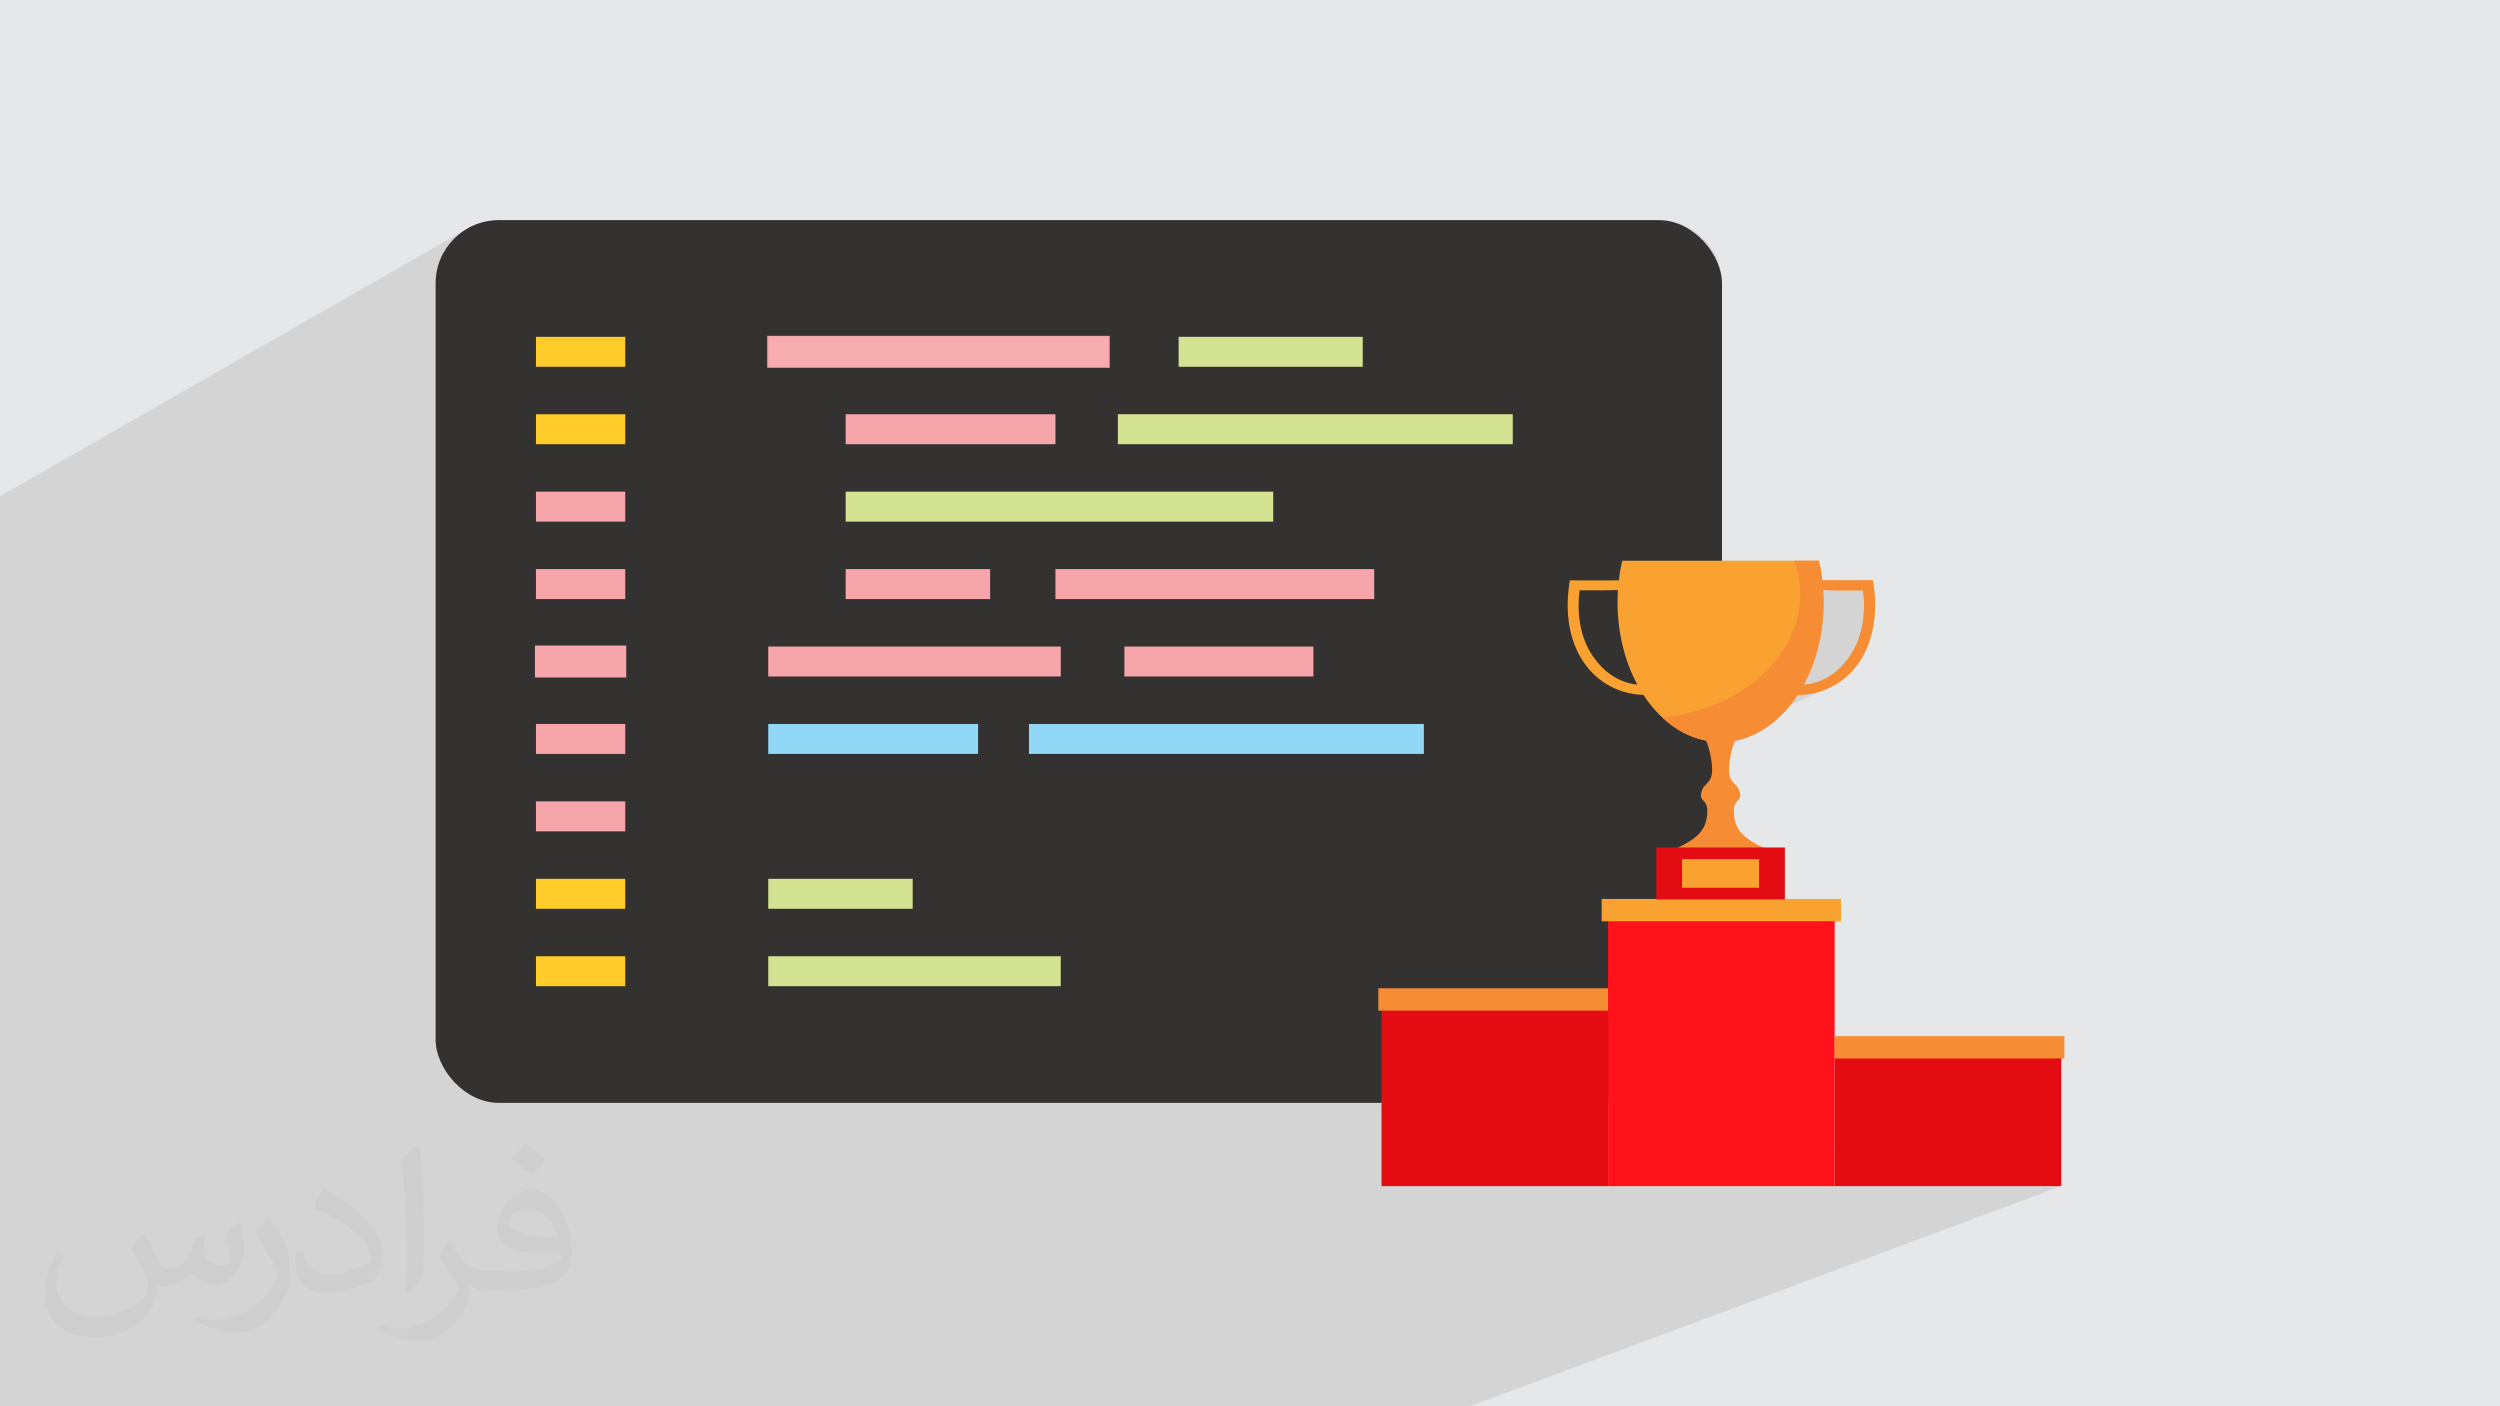 <?xml version="1.0" encoding="UTF-8"?>
<!DOCTYPE svg PUBLIC "-//W3C//DTD SVG 1.1//EN" "http://www.w3.org/Graphics/SVG/1.1/DTD/svg11.dtd">
<!-- Creator: CorelDRAW -->
<svg xmlns="http://www.w3.org/2000/svg" xml:space="preserve" width="3.703in" height="2.083in" version="1.1" style="shape-rendering:geometricPrecision; text-rendering:geometricPrecision; image-rendering:optimizeQuality; fill-rule:evenodd; clip-rule:evenodd"
viewBox="0 0 3703.33 2083.19"
 xmlns:xlink="http://www.w3.org/1999/xlink"
 xmlns:xodm="http://www.corel.com/coreldraw/odm/2003">
 <defs>
  <style type="text/css">
   <![CDATA[
    .str0 {stroke:#F6A6AB;stroke-width:3;stroke-miterlimit:2.613}
    .fil14 {fill:#F9A232}
    .fil13 {fill:#F68C34}
    .fil3 {fill:#333231}
    .fil15 {fill:#E30C13}
    .fil0 {fill:#E6E7E8}
    .fil4 {fill:#FFCC29;fill-rule:nonzero}
    .fil5 {fill:#F7ADAF;fill-rule:nonzero}
    .fil12 {fill:#F9A232;fill-rule:nonzero}
    .fil6 {fill:#F6A6AB;fill-rule:nonzero}
    .fil11 {fill:#F68C34;fill-rule:nonzero}
    .fil7 {fill:#D3E392;fill-rule:nonzero}
    .fil8 {fill:#91D8F7;fill-rule:nonzero}
    .fil9 {fill:#E30C13;fill-rule:nonzero}
    .fil10 {fill:#FF121A;fill-rule:nonzero}
    .fil2 {fill:#373435;fill-opacity:0.031}
    .fil1 {fill:#373435;fill-opacity:0.102}
   ]]>
  </style>
 </defs>
 <g id="Layer_x0020_1">
  <polygon class="fil0" points="-0,0 3703.33,0 3703.33,2083.19 -0,2083.19 "/>
  <polygon class="fil1" points="7.09,2083.19 32.28,2083.19 67.65,2083.19 188.82,2083.19 232.41,2083.19 237.65,2083.19 241.82,2083.19 253,2083.19 253.89,2083.19 256.97,2083.19 257.44,2083.19 258.25,2083.19 259.59,2083.19 260.8,2083.19 261.08,2083.19 263.23,2083.19 263.31,2083.19 265.72,2083.19 265.83,2083.19 267.82,2083.19 269.63,2083.19 269.82,2083.19 271.24,2083.19 271.68,2083.19 271.81,2083.19 272.64,2083.19 272.83,2083.19 274.51,2083.19 274.83,2083.19 275.37,2083.19 276.96,2083.19 277.16,2083.19 278.9,2083.19 279.02,2083.19 280.58,2083.19 281.03,2083.19 282.23,2083.19 282.98,2083.19 283.21,2083.19 284.57,2083.19 284.85,2083.19 285.4,2083.19 286.67,2083.19 286.92,2083.19 288.4,2083.19 288.43,2083.19 289.82,2083.19 290.75,2083.19 291.2,2083.19 291.75,2083.19 291.93,2083.19 292.96,2083.19 293.31,2083.19 293.83,2083.19 294.8,2083.19 295.07,2083.19 296.24,2083.19 296.28,2083.19 297.43,2083.19 298.07,2083.19 298.83,2083.19 298.91,2083.19 299.59,2083.19 299.73,2083.19 300.47,2083.19 300.82,2083.19 301.56,2083.19 302.41,2083.19 302.48,2083.19 303.35,2083.19 303.44,2083.19 304.17,2083.19 304.22,2083.19 304.53,2083.19 304.87,2083.19 304.98,2083.19 305.29,2083.19 305.31,2083.19 305.63,2083.19 305.66,2083.19 306.13,2083.19 306.34,2083.19 306.61,2083.19 306.76,2083.19 306.89,2083.19 306.97,2083.19 307.2,2083.19 307.38,2083.19 307.54,2083.19 307.57,2083.19 308.07,2083.19 308.19,2083.19 308.31,2083.19 308.39,2083.19 308.68,2083.19 308.74,2083.19 308.81,2083.19 308.84,2083.19 308.97,2083.19 309.22,2083.19 309.24,2083.19 309.35,2083.19 309.47,2083.19 309.52,2083.19 309.61,2083.19 309.68,2083.19 309.95,2083.19 309.96,2083.19 310.12,2083.19 310.17,2083.19 310.17,2083.19 310.31,2083.19 310.31,2083.19 310.34,2083.19 310.37,2083.19 310.45,2083.19 310.48,2083.19 310.48,2083.19 310.54,2083.19 310.55,2083.19 310.57,2083.19 325.65,2083.19 408.37,2083.19 471.75,2083.19 539.15,2083.19 543.41,2083.19 543.46,2083.19 583.28,2083.19 599.82,2083.19 608.74,2083.19 617.42,2083.19 650.22,2083.19 652.76,2083.19 656.98,2083.19 667.76,2083.19 669.51,2083.19 675.99,2083.19 677.9,2083.19 778.15,2083.19 834.52,2083.19 884.87,2083.19 953.27,2083.19 968.06,2083.19 976.29,2083.19 1234.28,2083.19 1548.62,2083.19 1718.45,2083.19 1722.72,2083.19 1862.96,2083.19 2177.3,2083.19 3053.31,1757.07 2717.7,1757.07 2567.97,1757.07 3058.04,1568 3053.31,1568 2563.41,1757.07 2382.08,1757.07 2046.47,1757.07 2046.47,1644.05 2727.15,1364.74 2717.7,1364.74 2046.47,1640.36 2046.47,1633.72 2046.47,1602.8 2382.08,1464 2382.08,1440.4 2643.93,1331.64 2643.93,1255.41 2611.5,1255.41 2599.96,1260.28 2561.56,1260.28 2551.4,1260.28 2474.97,1260.28 2477.95,1259.01 2481.2,1257.6 2484.61,1256.05 2488.14,1254.36 2491.77,1252.53 2495.46,1250.57 2499.17,1248.47 2502.87,1246.24 2506.4,1243.93 2509.64,1241.57 2512.59,1239.17 2515.26,1236.7 2517.66,1234.17 2519.8,1231.58 2521.69,1228.92 2523.34,1226.19 2524.76,1223.37 2525.96,1220.47 2526.95,1217.49 2527.74,1214.41 2528.34,1211.24 2528.75,1207.96 2528.99,1204.58 2529.07,1201.09 2528.52,1195.1 2527.1,1190.94 2525.17,1188.04 2523.1,1185.82 2521.26,1183.72 2519.99,1181.17 2519.66,1177.58 2520.64,1172.39 2521.64,1169.57 2522.86,1167.19 2524.24,1165.17 2525.73,1163.39 2527.29,1161.76 2528.87,1160.17 2530.41,1158.51 2531.87,1156.68 2533.2,1154.58 2534.35,1152.11 2535.27,1149.15 2535.91,1145.62 2536.22,1141.39 2536.15,1136.38 2535.66,1130.47 2534.69,1123.57 2533.29,1116.36 2533.28,1116.31 2595.17,1089.39 2595.57,1089.22 2595.96,1089.04 2596.36,1088.87 2596.76,1088.69 2597.16,1088.51 2597.56,1088.33 2597.95,1088.15 2598.35,1087.96 2598.47,1087.91 2599.82,1087.26 2600.37,1087 2601.59,1086.39 2603.17,1085.59 2603.17,1085.59 2604.75,1084.76 2605.75,1084.21 2606.31,1083.91 2606.91,1083.57 2607.87,1083.03 2608.76,1082.52 2608.96,1082.4 2610.2,1081.67 2610.59,1081.43 2610.96,1081.21 2612.42,1080.31 2612.5,1080.26 2614.02,1079.3 2614.23,1079.17 2615.54,1078.31 2616.03,1077.98 2617.04,1077.3 2617.09,1077.26 2618.47,1076.31 2618.67,1076.17 2619.93,1075.28 2620.02,1075.22 2621.34,1074.26 2621.5,1074.14 2622.96,1073.05 2623.08,1072.96 2624.42,1071.93 2625.54,1071.05 2626.06,1070.64 2627.09,1069.8 2627.3,1069.63 2628.23,1068.87 2628.33,1068.79 2629.32,1067.95 2630.14,1067.26 2631.55,1066.04 2631.59,1066 2632.94,1064.8 2633.24,1064.52 2634.33,1063.54 2634.89,1063.02 2635.26,1062.67 2636.31,1061.67 2636.51,1061.48 2637.06,1060.96 2637.51,1060.52 2638.41,1059.64 2639.72,1058.33 2639.76,1058.3 2641.08,1056.94 2641.3,1056.72 2642.4,1055.56 2642.86,1055.07 2643.1,1054.82 2644.21,1053.62 2644.41,1053.41 2645,1052.75 2645.94,1051.71 2646.29,1051.32 2647.46,1049.98 2647.56,1049.87 2648.82,1048.4 2648.96,1048.24 2650.07,1046.91 2650.44,1046.46 2650.65,1046.2 2651.78,1044.81 2651.9,1044.66 2652.44,1043.99 2706.79,1020.26 2712.63,1017.51 2718.35,1014.39 2723.93,1010.89 2729.35,1007 2734.59,1002.72 2739.64,998.04 2744.47,992.96 2749.07,987.48 2753.43,981.58 2757.41,975.41 2761.02,969.04 2764.24,962.48 2767.09,955.74 2769.58,948.83 2771.72,941.77 2773.5,934.56 2774.95,927.24 2776.06,919.79 2776.85,912.25 2777.33,904.62 2777.49,896.91 2777.36,889.14 2776.93,881.33 2776.22,873.48 2775.22,865.6 2774.37,859.7 2769.81,859.71 2765.06,859.72 2760.31,859.74 2755.57,859.75 2750.82,859.76 2746.07,859.77 2741.32,859.78 2736.57,859.78 2731.82,859.78 2728.74,859.78 2725.65,859.78 2722.57,859.77 2719.49,859.76 2716.4,859.76 2713.32,859.74 2710.24,859.73 2707.15,859.71 2706.19,859.7 2705.22,859.7 2704.25,859.69 2703.29,859.68 2702.32,859.67 2701.35,859.66 2700.39,859.65 2699.42,859.64 2698.96,855.93 2698.46,852.24 2697.9,848.57 2697.3,844.93 2696.65,841.31 2695.95,837.72 2695.21,834.15 2694.43,830.61 2658.28,830.61 2550.83,830.61 2550.83,419.69 2550.35,410.16 2548.92,400.89 2546.61,391.94 2543.45,383.36 2539.5,375.18 2534.8,367.46 2529.39,360.26 2523.35,353.6 2516.69,347.56 2509.48,342.15 2501.77,337.45 2493.59,333.5 2485,330.34 2476.06,328.03 2466.79,326.6 2457.26,326.12 738.86,326.12 729.33,326.6 720.07,328.03 711.12,330.34 702.53,333.5 694.35,337.45 -0,735.13 -0,1993.48 -0,2032.76 -0,2045 -0,2083.19 "/>
  <path class="fil2" d="M214.35 1827.84c7,11 12,21 16,32 3,7 5,19 21,19 5,0 11,-1 17,-5 7,-3 12,-9 14,-17l6 -21 15 -7 1 1c-2,8 -3,16 -3,21 0,18 15,24 27,24 7,0 13,-4 13,-10 0,-8 -4,-23 -8,-35 7,-7 14,-14 22,-20l1 1c4,15 6,30 6,40 0,10 -4,20 -8,27 -7,14 -20,25 -36,25 -12,0 -25,-6 -34,-17l-1 0c-9,11 -22,20 -43,20l-7 0c-1,14 -4,24 -9,33 -13,25 -50,42 -85.01,42 -49,0 -73.01,-28 -73.01,-66 0,-23 8,-45 19,-60l10 4c-7,14 -12,27 -12,40 0,35 29,52 62,52 31,0 68.01,-19 75.01,-42 -3,-25 -12,-36 -26,-59 4,-7 10,-15 17,-23l1 0 0 0 0 0 0 0 2 1 0 0 0.02 -0.01 -0.01 0.01 0 0 0 0 0 0 0 0 0 0 0 0 0 0 0 0 0 0 0 0 0 0 0 0zm564.05 -133.01c10,6 20,14 30,23 -6,8 -12,15 -21,21 -10,-8 -20,-15 -30,-22 7,-8 14,-15 20,-22l0 0 0 0 0 0 1 0 0 0 0 0zm5 96.01c-17,0 -30,11 -30,19 0,17 33,23 73.01,23 -5,-20 -22,-42 -43,-42l-0.01 0zm-37 93.01c22,0 41,-1 55,-4 16,-4 30,-12 30,-18 0,-2 0,-3 -1,-5 -9,1 -19,1 -29,1 -29,0 -52,-7 -61,-23 -2,-5 -4,-10 -4,-16 0,-16 7,-32 19,-42 10,-9 21,-14 33,-14 20,0 37,16 48,42 6,14 11,30 11,51 0,14 -4,25 -12,34 -16,15 -45,21 -90.01,21l-20 0 0 0 -5 0c-11,0 -19,-2 -25,-7l-1 0c0,3 1,5 1,7 0,10 -3,23 -10,33 -20,30 -42,43 -60,43 -19,0 -42,-7 -63,-17l4 -7c7,3 16,5 29,5 34,0 78.01,-33 84.01,-64 -1,-3 -4,-6 -7,-10 -10,-12 -16,-22 -22,-32 5,-10 10,-18 14,-25l2 0c14,29 28,46 57,46l5 0 0 0 21 0 0 0 0 0 0 0 -3 1 0 0 0 0zm-146.01 31c2,-14 3,-29 3,-43l0 -21c0,-39 -5,-96.01 -9,-133.01 7,-8 17,-17 25,-23l2 1c5,47 7,101.01 7,151.01 0,13 -1,26 -2,35 -1,12 -8,21 -22,35l-3 -1 0 0 0 0 0 0 -1 -1 0 0 0 0zm-151.02 -62.01c1,18 10,33 41,33 20,0 36,-5 55,-14 3,-1 5,-3 5,-5 0,-12 -9,-27 -24,-41 -14,-13 -34,-25 -52,-32 -6,-3 -8,-5 -8,-8 0,-5 7,-16 13,-24l2 0c20,11 43,27 60,44 15,16 25,33 25,51 0,13 -4,26 -11,38 -22,11 -46,20 -70.01,20 -29,0 -48,-14 -48,-45 0,-3 0,-9 1,-16l10 0 0 0 0 0 0 0 1 -1 0 0 0 0 0.01 0zm-52 -52l18 29c7,11 13,22 13,41l0 24c0,19 -12,39 -32,60 -15,14 -29,20 -42,20 -19,0 -40,-6 -65,-17l3 -7c8,2 17,4 28,4 36,0 72.01,-26 89.01,-58 2,-4 3,-7 3,-9 0,-4 -2,-8 -4,-11 -9,-17 -19,-33 -30,-47 6,-9 12,-18 18,-27l1 0 0 -2 0 0 0 0 -0.01 0z"/>
  <g id="_2020873689248">
   <rect class="fil3" x="645.29" y="326.12" width="1905.54" height="1307.6" rx="93.57" ry="93.57"/>
   <polygon class="fil4" points="793.94,543.31 926.19,543.31 926.19,498.95 793.94,498.95 "/>
   <polygon class="fil5 str0" points="1138.03,543.31 1642.33,543.31 1642.33,498.95 1138.03,498.95 "/>
   <polygon class="fil6" points="1252.72,658.01 1563.47,658.01 1563.47,613.65 1252.72,613.65 "/>
   <polygon class="fil7" points="1655.95,658.01 2240.91,658.01 2240.91,613.65 1655.95,613.65 "/>
   <polygon class="fil7" points="1252.72,772.71 1886.05,772.71 1886.05,728.34 1252.72,728.34 "/>
   <polygon class="fil6" points="1252.72,887.41 1466.7,887.41 1466.7,843.03 1252.72,843.03 "/>
   <polygon class="fil6" points="1563.47,887.41 2035.67,887.41 2035.67,843.03 1563.47,843.03 "/>
   <polygon class="fil6" points="1138.03,1002.1 1571.35,1002.1 1571.35,957.74 1138.03,957.74 "/>
   <polygon class="fil6" points="1665.62,1002.1 1945.56,1002.1 1945.56,957.74 1665.62,957.74 "/>
   <polygon class="fil7" points="1745.92,543.31 2018.68,543.31 2018.68,498.95 1745.92,498.95 "/>
   <polygon class="fil4" points="793.94,658.01 926.19,658.01 926.19,613.65 793.94,613.65 "/>
   <polygon class="fil6" points="793.94,772.71 926.19,772.71 926.19,728.34 793.94,728.34 "/>
   <polygon class="fil6" points="793.94,887.41 926.19,887.41 926.19,843.03 793.94,843.03 "/>
   <polygon class="fil4" points="793.94,1002.1 926.19,1002.1 926.19,957.74 793.94,957.74 "/>
   <polygon class="fil6 str0" points="793.94,1002.1 926.19,1002.1 926.19,957.74 793.94,957.74 "/>
   <polygon class="fil8" points="1138.03,1116.8 1448.78,1116.8 1448.78,1072.43 1138.03,1072.43 "/>
   <polygon class="fil8" points="1524.28,1116.8 2109.22,1116.8 2109.22,1072.43 1524.28,1072.43 "/>
   <polygon class="fil7" points="1138.03,1346.19 1352,1346.19 1352,1301.82 1138.03,1301.82 "/>
   <polygon class="fil7" points="1138.03,1460.89 1571.35,1460.89 1571.35,1416.52 1138.03,1416.52 "/>
   <polygon class="fil6" points="793.94,1116.8 926.19,1116.8 926.19,1072.43 793.94,1072.43 "/>
   <polygon class="fil6" points="793.94,1231.5 926.19,1231.5 926.19,1187.12 793.94,1187.12 "/>
   <polygon class="fil4" points="793.94,1346.19 926.19,1346.19 926.19,1301.82 793.94,1301.82 "/>
   <polygon class="fil4" points="793.94,1460.89 926.19,1460.89 926.19,1416.52 793.94,1416.52 "/>
   <g>
    <polygon class="fil9" points="2046.48,1757.07 2382.08,1757.07 2382.08,1553.81 2382.08,1478.18 2046.48,1478.18 2046.48,1553.81 "/>
    <polygon class="fil10" points="2717.7,1553.81 2717.7,1350.55 2382.08,1350.55 2382.08,1553.81 2382.08,1757.07 2717.7,1757.07 "/>
    <polygon class="fil9" points="2717.7,1757.07 3053.31,1757.07 3053.31,1553.81 2717.7,1553.81 "/>
    <polygon class="fil11" points="2041.75,1497.09 2382.08,1497.09 2382.08,1464 2041.75,1464 "/>
    <polygon class="fil11" points="2717.7,1568 3058.04,1568 3058.04,1534.91 2717.7,1534.91 "/>
    <polygon class="fil12" points="2372.63,1364.73 2727.15,1364.73 2727.15,1331.65 2372.63,1331.65 "/>
    <path class="fil13" d="M2506.61 1063.76c0,0 21.52,20.14 28.07,59.81 6.55,39.67 -9.36,32.35 -14.04,48.82 -4.68,16.48 8.42,9.77 8.42,28.69 0,18.92 -6.55,32.96 -26.2,45.16 -9.83,6.11 -20.13,10.84 -27.96,14.04l147.64 0c-7.84,-3.2 -18.14,-7.93 -27.96,-14.04 -19.65,-12.2 -26.2,-26.24 -26.2,-45.16 0,-18.93 13.11,-12.21 8.42,-28.69 -4.67,-16.48 -20.58,-9.15 -14.03,-48.82 6.55,-39.67 28.07,-59.81 28.07,-59.81l-42.11 0.76 -42.11 -0.76z"/>
    <path class="fil14" d="M2425.48 1014.26c-18.44,-34.21 -29.34,-76.38 -29.34,-122 0,-6.1 0.19,-12.15 0.57,-18.13l-3.75 0.03c-8.33,0.05 -11.48,0.37 -19.81,0.37 -11.12,0 -22.24,-0.02 -33.35,-0.06 -4.09,35.5 0.96,70.31 19.89,97.69 18.01,26.05 40.37,39.1 65.8,42.09zm275.25 -140.15c0.38,5.98 0.57,12.04 0.57,18.15 0,45.74 -10.95,88.01 -29.49,122.26 26.45,-2.41 49.69,-15.45 68.28,-42.34 18.93,-27.39 23.98,-62.19 19.89,-97.69 -11.11,0.03 -22.23,0.06 -33.35,0.06 -8.33,0 -11.48,-0.32 -19.81,-0.37 -2.03,-0.02 -4.06,-0.03 -6.09,-0.06zm-6.31 -43.49c2.16,9.4 3.84,19.09 5,29.02 2.57,0.04 5.15,0.06 7.73,0.07 8.22,0.06 16.44,0.06 24.67,0.07 12.67,0 25.32,-0.04 37.98,-0.07l4.57 -0.01 0.84 5.9c6.01,42.02 0.53,83.67 -21.8,115.98 -22.5,32.56 -56.51,47.34 -89.34,47.79l-1.12 0.01c-27.95,42.79 -68.77,69.78 -114.25,69.78 -45.48,0 -86.32,-27 -114.27,-69.82 -32.44,-0.8 -65.87,-15.62 -88.09,-47.76 -22.33,-32.3 -27.81,-73.95 -21.8,-115.98l0.84 -5.9 4.57 0.01c12.66,0.04 25.32,0.07 37.98,0.07 8.22,-0.01 16.45,-0.02 24.68,-0.07 1.8,-0.01 3.59,-0.02 5.38,-0.04 1.16,-9.94 2.84,-19.65 5,-29.06l291.4 0z"/>
    <polygon class="fil15" points="2453.51,1332.31 2643.94,1332.31 2643.94,1255.41 2453.51,1255.41 "/>
    <polygon class="fil14" points="2491.66,1315.07 2605.79,1315.07 2605.79,1272.65 2491.66,1272.65 "/>
    <path class="fil13" d="M2701.31 892.25c0,-6.11 -0.19,-12.17 -0.57,-18.15 2.03,0.02 4.06,0.04 6.09,0.06 8.33,0.05 11.48,0.37 19.81,0.37 11.12,0 22.24,-0.02 33.35,-0.06 4.09,35.5 -0.96,70.31 -19.89,97.69 -18.59,26.89 -41.83,39.93 -68.28,42.34 18.54,-34.25 29.49,-76.52 29.49,-122.26zm-34.48 -12.19c0,93.69 -89.1,171.05 -204.46,182.78 19.01,17.73 41.14,29.78 65.03,34.31 6.97,1.32 14.09,2 21.32,2 7.24,0 14.36,-0.68 21.32,-2 36.82,-6.98 69.42,-31.79 92.93,-67.78l1.12 -0.01c32.83,-0.45 66.84,-15.23 89.34,-47.79 22.32,-32.3 27.8,-73.95 21.8,-115.98l-0.84 -5.9 -4.57 0.01c-12.67,0.04 -25.32,0.07 -37.98,0.07 -8.23,-0.01 -16.45,-0.02 -24.67,-0.07 -2.58,-0.01 -5.15,-0.04 -7.73,-0.07 -1.16,-9.93 -2.84,-19.62 -5,-29.02l-36.15 0c5.57,15.74 8.56,32.32 8.56,49.45z"/>
   </g>
  </g>
 </g>
</svg>
